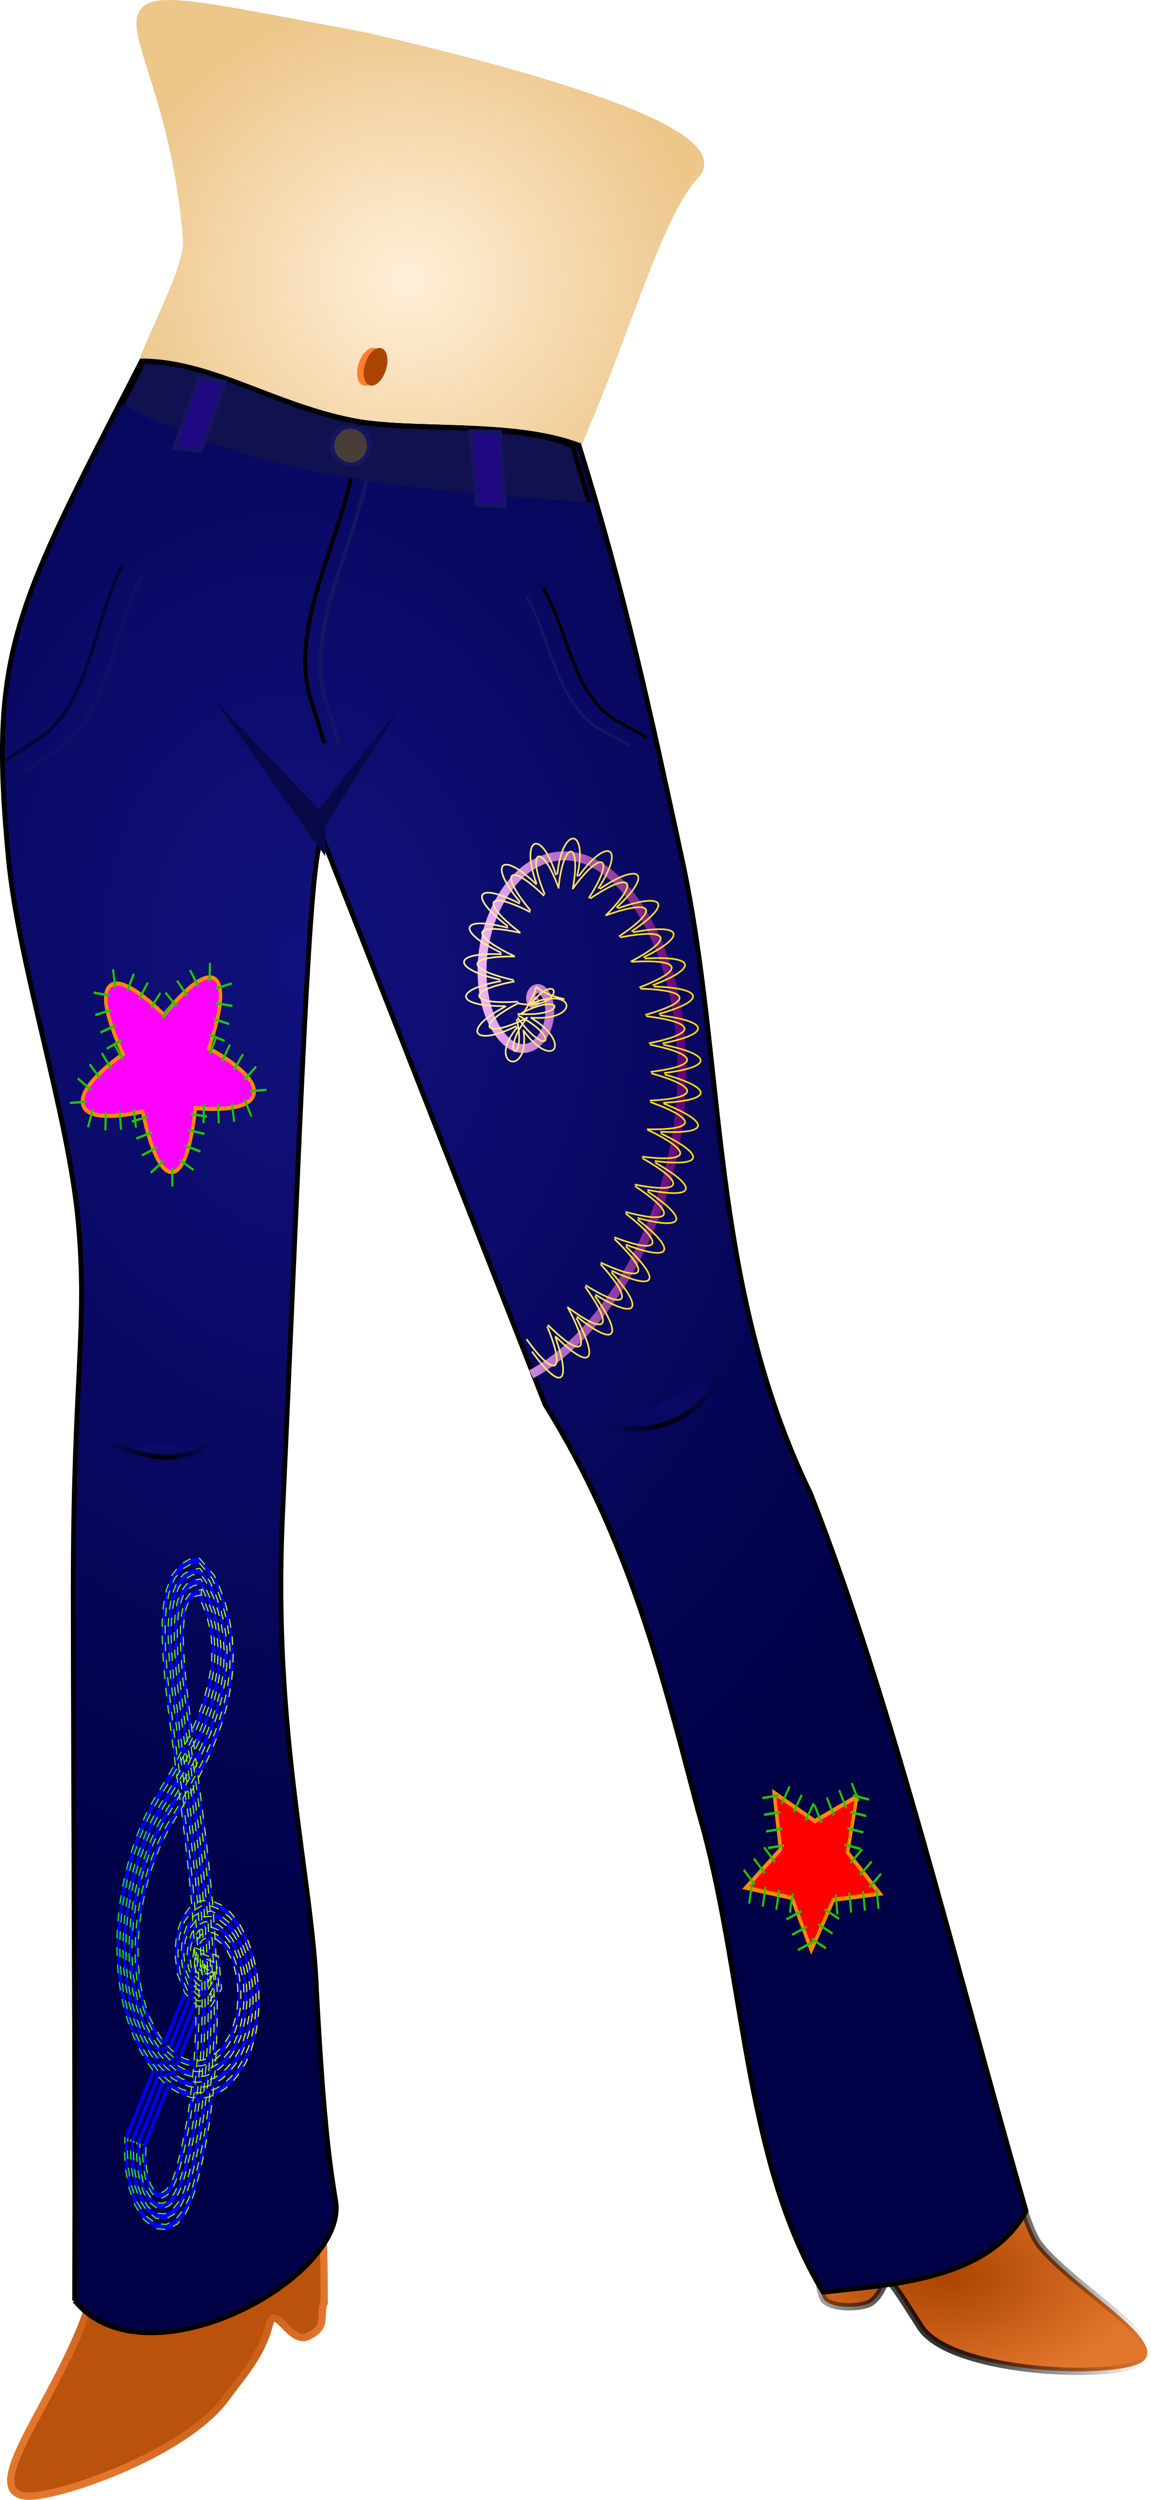 <?xml version="1.0"?>
<svg xmlns:rdf="http://www.w3.org/1999/02/22-rdf-syntax-ns#" xmlns="http://www.w3.org/2000/svg" xmlns:cc="http://creativecommons.org/ns#" xmlns:xlink="http://www.w3.org/1999/xlink" xmlns:dc="http://purl.org/dc/elements/1.1/" xmlns:svg="http://www.w3.org/2000/svg" id="svg2" viewBox="0 0 349.68 758.91" version="1.0">
  <defs id="defs4">
    <linearGradient id="linearGradient3411">
      <stop id="stop3413" stop-color="#a40" offset="0"/>
      <stop id="stop3415" stop-color="#e3762d" offset="1"/>
    </linearGradient>
    <filter id="filter3489" y="-.361" width="1.349" x="-.174" height="1.722">
      <feGaussianBlur id="feGaussianBlur3491" stdDeviation="1.784"/>
    </filter>
    <filter id="filter3669" y="-.881" width="1.375" x="-.188" height="2.762">
      <feGaussianBlur id="feGaussianBlur3671" stdDeviation="1.418"/>
    </filter>
    <clipPath id="clipPath3818" clipPathUnits="userSpaceOnUse">
      <path id="path3820" stroke="#000" stroke-width="1px" fill="none" d="m547.86 5.219l-0.72 20.715c37.62 22.244 86.67 21.213 137.15 25l0.71-12.858-137.14-32.857z"/>
    </clipPath>
    <filter id="filter4019">
      <feGaussianBlur id="feGaussianBlur4021" stdDeviation="0.718"/>
    </filter>
    <filter id="filter4291" y="-.05" width="1.64" x="-.32" height="1.1">
      <feGaussianBlur id="feGaussianBlur4293" stdDeviation="1.437"/>
    </filter>
    <radialGradient id="radialGradient3810" gradientUnits="userSpaceOnUse" cy="235.94" cx="566.43" gradientTransform="matrix(1 0 0 .213 0 185.72)" r="9.071">
      <stop id="stop4241" stop-color="#0b0b6b" offset="0"/>
      <stop id="stop4243" stop-color="#0b0b6b" stop-opacity="0" offset="1"/>
    </radialGradient>
    <radialGradient id="radialGradient3812" gradientUnits="userSpaceOnUse" cy="235.94" cx="566.43" gradientTransform="matrix(1 -0 0 3.228 -0 -525.65)" r="9.071">
      <stop id="stop4233" offset="0"/>
      <stop id="stop4235" stop-opacity="0" offset="1"/>
    </radialGradient>
    <radialGradient id="radialGradient3814" gradientUnits="userSpaceOnUse" cy="226.37" cx="673.21" gradientTransform="matrix(1 0 0 .483 0 117.06)" r="12.286">
      <stop id="stop4225" stop-color="#0b0b6b" offset="0"/>
      <stop id="stop4227" stop-color="#0b0b6b" stop-opacity="0" offset="1"/>
    </radialGradient>
    <radialGradient id="radialGradient3816" gradientUnits="userSpaceOnUse" cy="226.37" cx="673.21" gradientTransform="matrix(1 1.8311e-8 -4.6103e-8 2.518 0 -343.56)" r="12.286">
      <stop id="stop4217" offset="0"/>
      <stop id="stop4219" stop-opacity="0" offset="1"/>
    </radialGradient>
    <linearGradient id="linearGradient3818" y2="266.23" gradientUnits="userSpaceOnUse" y1="266.23" x2="507.7" x1="444.24">
      <stop id="stop6748" stop-color="#f2b5ff" offset="0"/>
      <stop id="stop6750" stop-color="#5f0074" offset="1"/>
    </linearGradient>
    <linearGradient id="linearGradient3820" x1="524.71" gradientUnits="userSpaceOnUse" y1="245.94" gradientTransform="translate(-84.853 18.183)" x2="597.12" y2="245.94">
      <stop id="stop6756" stop-color="#fff19e" offset="0"/>
      <stop id="stop6758" stop-color="#ffd800" offset="1"/>
    </linearGradient>
    <linearGradient id="linearGradient2526" x1="-2.333" gradientUnits="userSpaceOnUse" y1="593.9" gradientTransform="matrix(.391 .108 -.005 .677 338.49 95.65)" x2="108.85" y2="593.9">
      <stop id="stop3161" stop-color="#0eff00" offset="0"/>
      <stop id="stop3163" stop-color="#faff00" offset="1"/>
    </linearGradient>
    <radialGradient id="radialGradient2529" gradientUnits="userSpaceOnUse" cy="170.25" cx="590" gradientTransform="matrix(2.031 -.279 .323 2.793 -862.64 -89.898)" r="110.44">
      <stop id="stop3327" stop-color="#11117e" offset="0"/>
      <stop id="stop3329" stop-color="#000046" offset="1"/>
    </radialGradient>
    <radialGradient id="radialGradient2532" gradientUnits="userSpaceOnUse" cy="12.638" cx="423.2" gradientTransform="matrix(1 0 0 .945 0 .7)" r="89.891">
      <stop id="stop3721" stop-color="#fff0d9" offset="0"/>
      <stop id="stop3723" stop-color="#edc68a" offset="1"/>
    </radialGradient>
    <radialGradient id="radialGradient2537" xlink:href="#linearGradient3411" gradientUnits="userSpaceOnUse" cy="613.21" cx="585.2" gradientTransform="matrix(1.202 -.049 .028 .694 -133.96 221.98)" r="50.949"/>
    <radialGradient id="radialGradient2539" gradientUnits="userSpaceOnUse" cy="613.54" cx="584.97" gradientTransform="matrix(1.229 -.05 .091 2.233 -187.77 -722.17)" r="49.839">
      <stop id="stop3405" offset="0"/>
      <stop id="stop3407" stop-opacity="0" offset="1"/>
    </radialGradient>
    <radialGradient id="radialGradient2542" xlink:href="#linearGradient3411" gradientUnits="userSpaceOnUse" cy="625.43" cx="353.65" gradientTransform="matrix(1 0 0 1.313 0 -195.68)" r="45.087"/>
  </defs>
  <g id="layer1" transform="translate(-299.15 72.271)">
    <path id="path3441" d="m397.63 626.29c-1.55 4.97 1.23 7.49-4.63 10.6-5.76 3.06-10.16-10.45-12.05-3.33-2.59 9.71-8.58 15.83-12.77 21.7-12.8 17.95-53.39 31.37-61.49 30.19-16.92-2.46 21.75-42.48 22.37-73.44 1.01-50.44 12.34-28.91 35.71-28.58 10.51 0.16 11.83-20.45 21.17-15.23 11.68 6.53 11.69 40.56 11.69 58.09z" stroke="url(#radialGradient2542)" stroke-linecap="round" stroke-width="2.219" fill="#ba520c"/>
    <path id="path3390" d="m567.6 523.16c-19.92 8.32 16.04 24.64 37.98 63.25 3.42 6.01 5.58 18.16 9.63 23.12 10.37 12.71 37.87 28.04 31.58 34.69-5.82 6.17-58.67 4.58-68.06-10.15-13.88-21.78-8.08-12.79-14.76-7.52-2.37 1.87-12.27 2.38-14.68-0.96-3.76-9.07 2.09-16.1 2.67-23.02-1.19-15.25 9.67-14.82 17.43-20.88 15.16-11.85-16.71-78.47-1.79-58.53z" stroke="url(#radialGradient2539)" stroke-linecap="round" stroke-width="2.219" fill="url(#radialGradient2537)"/>
    <path id="path2515" d="m455.87 95.382c-29.1 0.688-103.01-3.8-116.58-33.599-6.66-14.611 17.88-48.181 16.82-61.552-6.09-76.965-49.24-80.558 53.93-61.291 17.16 3.998 115.19 26.198 100.09 41.949-15.31 15.972-29.04 81.969-54.26 114.49z" stroke="url(#radialGradient2532)" stroke-linecap="round" stroke-width="2.773" fill="url(#radialGradient2532)"/>
    <path id="path3226" d="m321.84 626.17c0.25-71.08-0.41-151.02-0.43-215.78-0.03-64.76 4.5-79.65 1.46-112.15s-18.1-77.61-21.16-109.9c-5.95-62.84 1.41-75.1 40.43-150.98 21.34 0.387 40.57 13.3 63.86 17.945 18.81 3.752 48.41-0.122 69.04 7.591 13.99 44.734 21.96 82.484 31.27 125.47 13.42 61.96 7.89 128.54 39.1 192.8 24.77 62.93 44.13 143.56 65.45 217.76-11.61 21.58-42.93 22.42-61.64 24.66-24.67-40.52-23.77-98.06-37.98-146.17-10.82-41.09-20.87-82.17-46.48-123.26l-67.65-172.02c-4.1 2.67-6.64 86.13-12.17 206.5-2.96 64.59 9.11 109.64 10.34 143.17 1.97 36.31 3.61 50.78 5.84 64.12 3.89 23.32-57.63 56.72-79.28 30.24z" stroke="#000" stroke-linecap="round" stroke-width="1.476" fill="url(#radialGradient2529)"/>
    <path id="path9909" d="m358.14 524.52l0.54-5.36 6.84 2.43 0.97 9.83s-3.15 5.3-3.15 5.3l-4.23-0.01s-3.8-3.95-3.8-3.95-2.26-5.7-2.26-5.7l-0.8-6.49s0.57-5.87 0.57-5.87l1.69-4.89s2.45-3.28 2.45-3.28l2.98-1.71s3.32-0.09 3.32-0.09l3.11 1.29 2.93 2.42s2.66 3.43 2.66 3.43l2.24 4.26 1.7 4.64 1.23 5.26 0.63 5.06 0.11 5.25s-0.35 4.77-0.35 4.77l-0.81 4.72-1.18 4.13s-1.64 3.87-1.64 3.87l-1.91 3.17-2.03 2.56-2.36 2.21-2.41 1.55-2.7 1.03-2.65 0.36s-2.88-0.29-2.88-0.29-2.88-0.97-2.88-0.97l-2.67-1.54-2.74-2.24s-2.59-2.81-2.59-2.81l-2.28-3.13-2.09-3.52-1.99-4.17-1.61-4.3s-1.37-4.73-1.37-4.73l-0.97-4.68-0.68-4.92s-0.36-4.7-0.36-4.7l-0.09-4.79 0.15-4.52s0.36-4.4 0.36-4.4l0.57-4.43 0.68-4.03 0.88-4.09 0.96-3.77 1.14-3.79 1.25-3.64 1.33-3.34 1.49-3.32 1.62-3.17 1.67-2.82 1.59-2.62 1.61-2.67 1.5-2.6 1.51-2.72s1.47-2.77 1.47-2.77 1.42-2.83 1.42-2.83l1.37-2.9 1.25-2.87 1.22-3.07 1.06-2.99 0.98-3.22 0.8-3.27 0.58-3.22 0.36-3.26 0.09-3.27-0.2-3.26-0.5-3.22-0.87-3.35-1.07-3.02-1.3-2.9 0.98-0.64s-1.81 0.28-1.81 0.28-1.41 0.8-1.41 0.8l-1.07 1.41-0.69 1.86-0.49 2.74-0.24 3.39-0.01 3.69s0.16 3.79 0.16 3.79 0.27 3.91 0.27 3.91l0.37 4.08 0.44 4.05 0.48 4.06 0.51 4.11 0.54 4.18 0.55 4.13 0.55 4.18 0.56 4.18 0.56 4.2 0.55 4.24 0.53 4.18 0.52 4.27 0.49 4.19 0.48 4.29 0.44 4.19 0.43 4.29s0.39 4.35 0.39 4.35 0.34 4.28 0.34 4.28 0.31 4.29 0.31 4.29l0.26 4.29s0.21 4.29 0.21 4.29l0.17 4.29 0.12 4.29 0.06 4.29v4.28l-0.07 4.27-0.12 4.25-0.2 4.24s-0.27 4.21-0.27 4.21-0.34 4.19-0.34 4.19l-0.41 4.15-0.5 4.11-0.57 4.07-0.67 4.06-0.74 3.95-0.82 3.9-0.91 3.82-0.99 3.75s-1.35 4.11-1.35 4.11l-1.82 3.66s-2.32 2.87-2.32 2.87l-3.13 1.73-3.53-0.32-3.44-2.61s-2.8-4.46-2.8-4.46l-1.88-5.44-0.95-5.26-0.35-5.2 0.11-4.84m21.98-51.7l0.28-4.34 5.49 2.04s0.79 8.17 0.79 8.17l-2.69 4.53-3.69-0.02s-3.33-3.46-3.33-3.46-2.03-5.11-2.03-5.11l-0.71-5.82 0.52-5.33 1.54-4.44 2.25-3.02 2.75-1.57s3.04-0.08 3.04-0.08l2.9 1.2 2.74 2.26s2.49 3.2 2.49 3.2l2.1 3.99 1.6 4.38 1.15 4.92 0.59 4.8 0.11 4.94s-0.33 4.57-0.33 4.57l-0.78 4.45-1.12 3.96-1.55 3.66s-1.82 3.02-1.82 3.02l-1.97 2.48-2.25 2.11-2.33 1.49s-2.57 0.99-2.57 0.99-2.56 0.34-2.56 0.34-2.73-0.28-2.73-0.28-2.74-0.92-2.74-0.92l-2.59-1.48-2.6-2.13-2.47-2.68s-2.2-3.03-2.2-3.03-2.02-3.4-2.02-3.4-1.89-3.96-1.89-3.96-1.56-4.13-1.56-4.13l-1.29-4.51-0.94-4.51-0.65-4.7s-0.35-4.56-0.35-4.56l-0.08-4.61s0.14-4.4 0.14-4.4 0.35-4.3 0.35-4.3l0.55-4.29 0.68-3.97 0.85-3.98 0.94-3.72 1.12-3.69 1.22-3.56 1.31-3.3 1.46-3.25s1.58-3.08 1.58-3.08l1.64-2.79 1.6-2.64 1.61-2.66s1.52-2.64 1.52-2.64 1.52-2.73 1.52-2.73l1.48-2.8 1.44-2.85 1.38-2.93 1.28-2.93 1.23-3.1 1.1-3.09 0.99-3.28 0.83-3.38 0.61-3.38 0.38-3.47 0.09-3.51s-0.22-3.53-0.22-3.53l-0.55-3.48-0.91-3.54-1.15-3.23-1.37-3.09 0.17-1.29s-1.95 0.31-1.95 0.31-1.62 0.93-1.62 0.93l-1.28 1.66-0.83 2.25-0.55 3.05-0.25 3.58-0.01 3.82 0.16 3.9 0.28 3.99 0.37 4.11 0.45 4.1 0.48 4.09 0.51 4.13 0.54 4.18 0.55 4.15 0.56 4.18 0.55 4.17 0.56 4.2 0.55 4.22 0.53 4.18 0.52 4.25 0.49 4.18 0.47 4.27 0.45 4.19s0.42 4.26 0.42 4.26l0.38 4.31 0.35 4.25 0.3 4.26s0.26 4.26 0.26 4.26 0.21 4.27 0.21 4.27l0.17 4.26 0.11 4.26 0.06 4.25v4.24l-0.06 4.23-0.13 4.21-0.19 4.2s-0.26 4.17-0.26 4.17-0.34 4.14-0.34 4.14l-0.41 4.1-0.49 4.07-0.57 4.02-0.65 3.99-0.74 3.91-0.81 3.85-0.9 3.77-0.97 3.7-1.28 3.9s-1.71 3.45-1.71 3.45-2.18 2.69-2.18 2.69l-2.85 1.59-3.2-0.29-3.11-2.36-2.54-4.05s-1.71-4.97-1.71-4.97l-0.9-4.93s-0.33-4.91-0.33-4.91l0.1-4.64m21.99-51.83l0.02-3.3 4.15 1.64s0.61 6.51 0.61 6.51-2.24 3.77-2.24 3.77-3.15-0.04-3.15-0.04-2.86-2.96-2.86-2.96-1.79-4.52-1.79-4.52l-0.63-5.16 0.48-4.79 1.38-3.99s2.05-2.75 2.05-2.75l2.51-1.43 2.77-0.08 2.69 1.11 2.56 2.1s2.31 2.98 2.31 2.98 1.95 3.71 1.95 3.71l1.51 4.13 1.07 4.57 0.56 4.55 0.1 4.63s-0.32 4.35-0.32 4.35l-0.73 4.2-1.08 3.78-1.45 3.44-1.74 2.88s-1.9 2.4-1.9 2.4l-2.14 2-2.25 1.45s-2.44 0.93-2.44 0.93l-2.47 0.34s-2.59-0.27-2.59-0.27-2.6-0.87-2.6-0.87l-2.49-1.43-2.48-2.03-2.34-2.53-2.13-2.93s-1.95-3.28-1.95-3.28-1.79-3.76-1.79-3.76l-1.49-3.96-1.23-4.29-0.9-4.34-0.62-4.49s-0.34-4.41-0.34-4.41l-0.08-4.43 0.14-4.29s0.34-4.19 0.34-4.19l0.53-4.14 0.67-3.91 0.83-3.88 0.93-3.67s1.09-3.6 1.09-3.6l1.2-3.48 1.29-3.26s1.42-3.16 1.42-3.16 1.54-3.01 1.54-3.01l1.62-2.76 1.6-2.64 1.61-2.66 1.55-2.67 1.53-2.76 1.49-2.81 1.44-2.88s1.4-2.95 1.4-2.95 1.31-2.99 1.31-2.99 1.24-3.14 1.24-3.14l1.13-3.18 1.02-3.36 0.85-3.47 0.64-3.56 0.4-3.66 0.1-3.76-0.25-3.79-0.59-3.75-0.96-3.73-1.23-3.45-1.45-3.26-0.62-1.94s-2.1 0.33-2.1 0.33l-1.84 1.05-1.47 1.92-0.99 2.65-0.6 3.35s-0.26 3.76-0.26 3.76l-0.01 3.96s0.16 4.01 0.16 4.01 0.29 4.07 0.29 4.07 0.37 4.15 0.37 4.15l0.45 4.13 0.48 4.13 0.52 4.15 0.54 4.18 0.55 4.16 0.56 4.18 0.56 4.18 0.55 4.19 0.55 4.2 0.53 4.19 0.51 4.21 0.49 4.19 0.47 4.24 0.45 4.19s0.42 4.23 0.42 4.23 0.38 4.26 0.38 4.26 0.34 4.24 0.34 4.24l0.3 4.23s0.26 4.23 0.26 4.23 0.21 4.24 0.21 4.24 0.17 4.22 0.17 4.22l0.11 4.23 0.06 4.22v4.2l-0.06 4.19-0.13 4.18-0.19 4.15-0.26 4.12s-0.33 4.1-0.33 4.1l-0.41 4.06-0.49 4.01-0.56 3.97-0.64 3.94-0.73 3.86-0.8 3.79-0.88 3.73-0.97 3.65-1.21 3.69s-1.6 3.25-1.6 3.25-2.03 2.51-2.03 2.51l-2.58 1.43-2.87-0.25-2.78-2.11s-2.27-3.64-2.27-3.64l-1.55-4.49-0.84-4.61s-0.31-4.63-0.31-4.63l0.1-4.42m21.99-51.96l-0.25-2.27 2.81 1.24s0.43 4.84 0.43 4.84l-1.78 3.01s-2.6-0.05-2.6-0.05-2.4-2.47-2.4-2.47l-1.56-3.93-0.53-4.49 0.42-4.25 1.22-3.55s1.86-2.48 1.86-2.48l2.27-1.29 2.5-0.07 2.48 1.02 2.37 1.94 2.14 2.76 1.81 3.43 1.41 3.87 0.99 4.22 0.53 4.31 0.09 4.31-0.31 4.15-0.69 3.94-1.02 3.6-1.37 3.22-1.65 2.74-1.83 2.31-2.03 1.91-2.16 1.39-2.31 0.89s-2.38 0.32-2.38 0.32-2.46-0.25-2.46-0.25-2.46-0.82-2.46-0.82l-2.4-1.38-2.34-1.92-2.22-2.4-2.05-2.82s-1.88-3.17-1.88-3.17l-1.69-3.54s-1.43-3.81-1.43-3.81l-1.17-4.05-0.87-4.18-0.59-4.28s-0.32-4.26-0.32-4.26l-0.08-4.26 0.14-4.16s0.33-4.08 0.33-4.08l0.51-4.01 0.66-3.85 0.81-3.77 0.92-3.62 1.06-3.51 1.17-3.39 1.27-3.22 1.39-3.09 1.5-2.93 1.6-2.72s1.61-2.65 1.61-2.65l1.61-2.66 1.56-2.71 1.54-2.78 1.5-2.83 1.46-2.9 1.41-2.97s1.33-3.06 1.33-3.06l1.26-3.18 1.16-3.27 1.04-3.43 0.88-3.57 0.67-3.72 0.42-3.87 0.1-4-0.26-4.05-0.65-4.02-1-3.91-1.3-3.67s-1.54-3.44-1.54-3.44l-1.41-2.6-2.25 0.36-2.05 1.17-1.68 2.18-1.14 3.05-0.65 3.65s-0.27 3.95-0.27 3.95l-0.01 4.08s0.16 4.13 0.16 4.13 0.29 4.15 0.29 4.15l0.38 4.18 0.45 4.17 0.49 4.17 0.52 4.17 0.54 4.18 0.55 4.18 0.56 4.17 0.56 4.18 0.55 4.19 0.55 4.18 0.52 4.19 0.52 4.19 0.49 4.19 0.47 4.21 0.44 4.19 0.42 4.2s0.38 4.22 0.38 4.22 0.33 4.21 0.33 4.21l0.3 4.2s0.26 4.21 0.26 4.21l0.21 4.2 0.17 4.2 0.11 4.19 0.06 4.18v4.17l-0.06 4.15-0.13 4.14s-0.19 4.11-0.19 4.11-0.26 4.08-0.26 4.08-0.33 4.05-0.33 4.05l-0.4 4.01-0.48 3.97-0.56 3.92-0.63 3.88-0.71 3.81-0.8 3.74-0.87 3.67-0.95 3.6-1.14 3.5-1.5 3.04s-1.88 2.33-1.88 2.33l-2.3 1.28-2.54-0.21-2.45-1.87-2.01-3.22-1.39-4.03-0.78-4.28s-0.29-4.34-0.29-4.34l0.1-4.22m22-52.09l-0.52-1.24 1.46 0.85s0.26 3.18 0.26 3.18l-1.33 2.24-2.06-0.06-1.93-1.98-1.32-3.34-0.45-3.82 0.37-3.7 1.07-3.11 1.66-2.21 2.04-1.16 2.22-0.06 2.27 0.93 2.18 1.79s1.97 2.53 1.97 2.53l1.66 3.15 1.32 3.62 0.91 3.87 0.49 4.05 0.09 4.01s-0.29 3.93-0.29 3.93l-0.65 3.69-0.97 3.42-1.28 3.01s-1.56 2.59-1.56 2.59l-1.77 2.23-1.92 1.81-2.08 1.34-2.18 0.84-2.29 0.31-2.32-0.24s-2.32-0.78-2.32-0.78l-2.31-1.32-2.2-1.82-2.1-2.26-1.98-2.71-1.81-3.05-1.58-3.34-1.37-3.64-1.1-3.83-0.84-4.01-0.56-4.06s-0.31-4.12-0.31-4.12l-0.08-4.08s0.14-4.05 0.14-4.05 0.32-3.97 0.32-3.97l0.49-3.86 0.65-3.8 0.79-3.66 0.91-3.57 1.03-3.42 1.14-3.3 1.26-3.18 1.35-3.01 1.46-2.86 1.57-2.68 1.62-2.66 1.61-2.67 1.59-2.74 1.54-2.79 1.52-2.85 1.47-2.93 1.42-3 1.36-3.12s1.27-3.21 1.27-3.21l1.19-3.37 1.06-3.49 0.91-3.68 0.7-3.88 0.43-4.08 0.11-4.23s-0.28-4.32-0.28-4.32l-0.69-4.29-1.05-4.1-1.38-3.88s-1.61-3.62-1.61-3.62l-2.21-3.25s-2.4 0.38-2.4 0.38l-2.26 1.29s-1.88 2.44-1.88 2.44l-1.29 3.45-0.71 3.95s-0.28 4.14-0.28 4.14l-0.02 4.21s0.18 4.24 0.18 4.24 0.29 4.23 0.29 4.23l0.38 4.21 0.46 4.21 0.49 4.21 0.52 4.19 0.54 4.18 0.56 4.19 0.55 4.18 0.56 4.18 0.55 4.17 0.55 4.17 0.52 4.19 0.52 4.17 0.49 4.19 0.46 4.17 0.45 4.19 0.41 4.18s0.37 4.18 0.37 4.18l0.34 4.18s0.3 4.18 0.3 4.18l0.25 4.18 0.21 4.17s0.17 4.17 0.17 4.17l0.11 4.16 0.05 4.14v4.13l-0.06 4.12-0.12 4.09-0.19 4.07-0.25 4.04s-0.33 4-0.33 4l-0.4 3.97-0.47 3.92-0.55 3.87-0.63 3.82-0.7 3.75-0.79 3.7-0.86 3.62-0.93 3.55-1.08 3.29-1.39 2.84s-1.74 2.15-1.74 2.15l-2.02 1.12-2.2-0.17-2.12-1.62-1.75-2.81-1.23-3.55-0.72-3.97-0.27-4.04 0.1-4.01m22-52.22l-0.78-0.21 0.11 0.45 0.08 1.52-0.87 1.48s-1.52-0.08-1.52-0.08-1.46-1.49-1.46-1.49l-1.09-2.75-0.36-3.16 0.32-3.15 0.92-2.66 1.46-1.95 1.8-1.01 1.94-0.06s2.08 0.84 2.08 0.84l1.99 1.63 1.79 2.3 1.51 2.88 1.23 3.36 0.82 3.53 0.47 3.8 0.08 3.7s-0.28 3.72-0.28 3.72l-0.6 3.42-0.93 3.25-1.19 2.79-1.47 2.45-1.7 2.15-1.81 1.7-2 1.29s-2.05 0.8-2.05 0.8l-2.2 0.29-2.17-0.23s-2.19-0.72-2.19-0.72l-2.21-1.27-2.08-1.71-1.98-2.12s-1.89-2.61-1.89-2.61-1.74-2.94-1.74-2.94l-1.49-3.13s-1.31-3.47-1.31-3.47l-1.03-3.6-0.8-3.84-0.53-3.86s-0.3-3.97-0.3-3.97l-0.07-3.9 0.13-3.93 0.31-3.87 0.48-3.71 0.64-3.74 0.76-3.56 0.89-3.52 1.01-3.33 1.11-3.22 1.24-3.13 1.32-2.94 1.41-2.78 1.56-2.64s1.62-2.67 1.62-2.67l1.61-2.67 1.61-2.78 1.56-2.81s1.52-2.87 1.52-2.87l1.48-2.94 1.44-3.03s1.38-3.18 1.38-3.18l1.29-3.26 1.23-3.45 1.08-3.57 0.93-3.78 0.72-4.04 0.46-4.28 0.11-4.48-0.3-4.59-0.73-4.55-1.1-4.28-1.46-4.11-1.69-3.79s-3-3.91-3-3.91-2.55 0.4-2.55 0.4l-2.48 1.43s-2.08 2.69-2.08 2.69l-1.44 3.84-0.76 4.25s-0.3 4.33-0.3 4.33l-0.01 4.34s0.18 4.35 0.18 4.35l0.3 4.32 0.38 4.24 0.46 4.25 0.5 4.25 0.52 4.21 0.54 4.19 0.56 4.19 0.56 4.18 0.56 4.18 0.54 4.17 0.55 4.16 0.52 4.18 0.51 4.15 0.49 4.19 0.46 4.14 0.45 4.19 0.41 4.15s0.37 4.13 0.37 4.13l0.33 4.16s0.3 4.16 0.3 4.16l0.25 4.15s0.21 4.14 0.21 4.14l0.16 4.14 0.12 4.12 0.05 4.11v4.09l-0.06 4.08-0.12 4.05s-0.19 4.03-0.19 4.03l-0.25 3.99-0.32 3.96-0.4 3.92-0.47 3.88-0.54 3.82-0.62 3.75-0.69 3.71-0.77 3.65-0.85 3.57-0.93 3.5-1 3.08s-1.29 2.63-1.29 2.63l-1.59 1.97-1.74 0.98-1.87-0.14-1.79-1.37s-1.49-2.4-1.49-2.4l-1.06-3.08-0.67-3.64-0.24-3.75 0.09-3.81m22-52.35l-1.04 0.83s-1.24 0.05-1.24 0.05l-0.1-0.15-0.41 0.72-0.98-0.09-0.99-1-0.85-2.16-0.28-2.49 0.28-2.61 0.76-2.21 1.26-1.69 1.56-0.87 1.67-0.05 1.87 0.75 1.8 1.47s1.62 2.08 1.62 2.08l1.37 2.6 1.13 3.11 0.74 3.17 0.44 3.55 0.06 3.39-0.26 3.51-0.56 3.17-0.87 3.07-1.1 2.58-1.39 2.31-1.63 2.06-1.7 1.6-1.92 1.24s-1.92 0.74-1.92 0.74-2.1 0.29-2.1 0.29-2.04-0.22-2.04-0.22l-2.04-0.67-2.13-1.22-1.94-1.6-1.86-1.99-1.82-2.5-1.67-2.83s-1.38-2.92-1.38-2.92l-1.25-3.3-0.97-3.38-0.76-3.67-0.5-3.65s-0.29-3.82-0.29-3.82l-0.07-3.73 0.13-3.81s0.3-3.76 0.3-3.76l0.46-3.57 0.63-3.68 0.73-3.45 0.89-3.47 0.98-3.24s1.08-3.13 1.08-3.13l1.22-3.1 1.29-2.85 1.37-2.7 1.54-2.61 1.63-2.69 1.61-2.66s1.62-2.81 1.62-2.81 1.57-2.83 1.57-2.83l1.53-2.89 1.5-2.97 1.44-3.06 1.42-3.24s1.31-3.29 1.31-3.29l1.25-3.55 1.1-3.64 0.95-3.87 0.76-4.22 0.48-4.48 0.11-4.72s-0.32-4.85-0.32-4.85l-0.78-4.82-1.15-4.47-1.52-4.32s-1.78-3.97-1.78-3.97-3.8-4.57-3.8-4.57l-2.69 0.43-2.69 1.55s-2.28 2.95-2.28 2.95l-1.6 4.24-0.8 4.55-0.32 4.52-0.01 4.47 0.18 4.46s0.31 4.4 0.31 4.4 0.38 4.28 0.38 4.28l0.47 4.28 0.5 4.28 0.52 4.25 0.54 4.18 0.56 4.21 0.56 4.18 0.56 4.17 0.55 4.17 0.54 4.14 0.52 4.18 0.51 4.13 0.49 4.18 0.46 4.12 0.44 4.19s0.41 4.12 0.41 4.12l0.37 4.09 0.33 4.13s0.29 4.13 0.29 4.13 0.26 4.13 0.26 4.13l0.2 4.11 0.16 4.1 0.11 4.09 0.06 4.08v4.06l-0.06 4.03-0.12 4.01-0.19 3.99-0.25 3.95s-0.32 3.91-0.32 3.91l-0.39 3.88-0.46 3.82-0.54 3.78-0.6 3.69-0.69 3.66-0.76 3.59-0.84 3.53-0.91 3.45-0.94 2.88-1.17 2.42-1.45 1.79s-1.47 0.83-1.47 0.83l-1.53-0.11-1.46-1.12-1.23-1.99-0.9-2.61-0.6-3.31s-0.23-3.46-0.23-3.46l0.09-3.6m22.01-52.48l-1.31 1.85s-2.59-0.34-2.59-0.34l-0.27-1.81 0.05-0.05-0.45-0.09-0.51-0.52-0.63-1.57-0.18-1.82 0.22-2.07 0.61-1.77 1.06-1.41 1.33-0.74 1.39-0.04 1.66 0.66 1.61 1.32s1.45 1.85 1.45 1.85l1.22 2.32 1.04 2.85 0.66 2.83 0.4 3.3 0.06 3.08-0.25 3.3-0.51 2.91-0.83 2.89-1 2.36-1.31 2.17s-1.57 1.98-1.57 1.98l-1.57 1.5-1.84 1.18-1.79 0.7s-2.02 0.27-2.02 0.27-1.9-0.2-1.9-0.2l-1.9-0.63-2.03-1.16-1.82-1.5s-1.73-1.85-1.73-1.85-1.74-2.39-1.74-2.39-1.6-2.71-1.6-2.71l-1.29-2.71-1.18-3.15-0.9-3.14-0.73-3.51-0.48-3.43s-0.27-3.68-0.27-3.68l-0.07-3.55 0.13-3.69s0.29-3.65 0.29-3.65l0.44-3.43 0.62-3.62 0.71-3.35 0.88-3.42 0.95-3.15 1.05-3.04 1.21-3.06 1.25-2.78 1.33-2.62 1.52-2.57s1.63-2.7 1.63-2.7l1.61-2.66 1.65-2.85 1.58-2.85 1.54-2.91 1.5-2.99 1.46-3.08 1.44-3.31s1.33-3.33 1.33-3.33l1.28-3.63 1.12-3.71 0.98-3.98 0.79-4.38 0.5-4.69 0.11-4.96s-0.34-5.11-0.34-5.11l-0.82-5.08-1.2-4.66s-1.6-4.55-1.6-4.55-1.85-4.14-1.85-4.14-4.6-5.22-4.6-5.22l-2.84 0.45-2.91 1.67s-2.47 3.2-2.47 3.2-1.75 4.65-1.75 4.65l-0.86 4.85s-0.33 4.71-0.33 4.71l-0.01 4.6 0.18 4.57s0.31 4.48 0.31 4.48 0.39 4.31 0.39 4.31l0.47 4.33 0.5 4.31 0.53 4.27 0.54 4.18 0.56 4.22 0.56 4.18 0.56 4.18 0.55 4.15 0.54 4.13 0.52 4.18 0.51 4.11 0.49 4.18 0.45 4.09 0.45 4.19 0.4 4.09 0.36 4.05s0.33 4.11 0.33 4.11 0.3 4.1 0.3 4.1l0.25 4.09 0.2 4.09s0.16 4.07 0.16 4.07l0.11 4.06 0.06 4.04v4.02l-0.06 3.99-0.12 3.98-0.19 3.94s-0.24 3.91-0.24 3.91-0.32 3.87-0.32 3.87l-0.39 3.82-0.46 3.78-0.53 3.73-0.59 3.63-0.68 3.61-0.75 3.54-0.83 3.47-0.89 3.4-0.87 2.68-1.07 2.22-1.3 1.61s-1.19 0.67-1.19 0.67l-1.21-0.07-1.13-0.86-0.96-1.58-0.74-2.14-0.54-2.99-0.21-3.17 0.09-3.4" fill-rule="evenodd" stroke="url(#linearGradient2526)" stroke-dasharray="2.643, 2.643" stroke-width=".33" fill="#00f"/>
    <g id="g3301" transform="matrix(4.967 0 0 6.037 -2176.1 55.537)">
      <path id="path11677" d="m550.75 69.167l-0.57 2.81 1.98 2.078-2.85 0.309-1.35 2.526-1.18-2.619s-2.82-0.517-2.82-0.517l2.12-1.927-0.39-2.846 2.49 1.428 2.57-1.242v0" stroke="#ff8a00" stroke-linecap="round" stroke-width=".212" fill="#f00"/>
      <path id="path9468" d="m551.15 70.974s-1.47-0.308-1.47-0.308m1.39 1.158l-1.09 1.039m2.25 0.184l-1.08 1.039m0.09 0.826l-0.17-1.496m-1.51 1.678l-0.16-1.497m-0.14 2.462s-1.33-0.715-1.33-0.715m-0.79 1.546s1.37-0.616 1.37-0.616m-2.07-0.925s1.37-0.616 1.37-0.616m-1.99 0.126l0.26-1.481m-1.92 1.178l0.26-1.482m0.03-0.785l1.01 1.116m-0.15-1.646l1.49-0.2m-1.72-1.474l1.49-0.2m0.07-1.221l-0.74 1.306m2.21-0.466l-0.75 1.306m1.55-1.591l0.65 1.357m1.93-1.255s-1.47-0.308-1.47-0.308m1.3 1.135s-1.47-0.309-1.47-0.309m1.13 1.962s-1.47-0.309-1.47-0.309m2.14 0.943l-1.08 1.039m1.5 1.348l-0.16-1.497m-1.51 1.678l-0.17-1.497m-0.57 1.81s-1.33-0.715-1.33-0.715m0.53 2.201l-1.32-0.715m-0.75 0.033s1.37-0.617 1.37-0.617m-1.51-0.492l0.26-1.481m-1.92 1.177l0.26-1.481m-1.42-0.37l1.01 1.116m0.23-2.25l1.01 1.116m-0.88-1.916s1.48-0.2 1.48-0.2m-1.71-1.474s1.48-0.2 1.48-0.2m0.93 0.036l-0.75 1.306m1.52-0.806l0.66 1.358m0.86-2.089l0.65 1.358m0.11-1.723l0.65 1.358m0.07 1.128s-1.47-0.308-1.47-0.308m1.39 1.158l-1.09 1.039m2.25 0.184l-1.08 1.039m0.09 0.826l-0.17-1.496m-1.51 1.678l-0.16-1.497m-0.14 2.462s-1.33-0.715-1.33-0.715m-0.79 1.546s1.37-0.616 1.37-0.616m-2.07-0.925s1.37-0.616 1.37-0.616m-1.99 0.126l0.26-1.481m-1.92 1.178l0.26-1.482m0.03-0.785l1.01 1.116m-0.15-1.646l1.49-0.2m-1.72-1.474l1.49-0.2m0.07-1.221l-0.74 1.306m2.21-0.466l-0.75 1.306m1.55-1.591l0.65 1.357" fill-rule="evenodd" stroke="#1fc600" stroke-dasharray="0.999, 0.999" stroke-width=".125" fill="#008000"/>
    </g>
    <g id="g3305" transform="matrix(5.05 0 0 5.87 -2524.1 -214.51)">
      <path id="path11679" d="m569.42 84.847c-1.08 0.061-1.78-3.135-1.78-3.135s-3.19 0.692-3.58-0.315c-0.4-1.007 2.41-2.657 2.41-2.657s-1.65-2.826-0.81-3.51c0.83-0.684 3.27 1.493 3.27 1.493s2.17-2.439 3.07-1.854c0.91 0.584-0.39 3.579-0.39 3.579s2.99 1.319 2.72 2.364-3.52 0.719-3.52 0.719-0.32 3.255-1.39 3.316v0" stroke="#ff8a00" stroke-linecap="round" stroke-width=".212" fill="#f0f"/>
      <path id="path5437" d="m567.6 83.985l1.36-0.624m-1.97-1.126s1.46-0.378 1.46-0.378m-2.11 0.805l-0.12-1.502m-1.87 1.37l0.45-1.432m-1.06-1.097l1.21 0.904m0.23-2.213l0.87 1.232m-0.57-1.455s1.34-0.674 1.34-0.674m-2.03-1.072l1.46-0.381m-0.39-1.984l0.21 1.491m1.88-0.801l-0.78 1.284m2.25-0.178l-0.98 1.138m1.27-2.344l0.93 1.186m1.05-2.108l-0.03 1.505m1.38 0.723s-1.49-0.214-1.49-0.214m1.02 2.026s-1.42-0.517-1.42-0.517m1.74 0.705l-0.72 1.321m2.3-0.184l-1.08 1.034m0.79 1.545l-0.63-1.37m-1.33 1.727l-0.07-1.504m-0.64 1.155l-1.49-0.21m1.1 2.016s-1.43-0.464-1.43-0.464m-0.26 2.279l-0.02-1.505m-1.28 0.79l1.17-0.936m-2.04-0.837l1.42-0.48m-1.44-0.082l-0.22-1.489m-1.62 1.633l0.04-1.505m-2.17 0.082l1.5-0.082m-0.32-1.92l0.98 1.145m0.49-2.218l0.81 1.27m-1.63-1.834l1.39-0.568m-1.8-1.499l1.48 0.234m0.94-1.204l-0.61 1.374m2.21-0.389l-0.9 1.204m1.2-1.221l1.04 1.094m0.44-2.255l0.77 1.296m1.74-0.606l-1.44 0.401m1.28 1.699l-1.45-0.407m0.7 1.06l-0.65 1.353m2.24-0.454l-0.84 1.248m2.25 0.606s-1.49 0.089-1.49 0.089m-0.45 1.567l-0.22-1.491m-1.63 1.556l0.05-1.504m0.01 2.063s-1.47-0.314-1.47-0.314m0.81 2.175l-1.27-0.797m0 1.658l-0.02-1.505m-1.81-0.109l1.36-0.624m-1.97-1.126s1.46-0.378 1.46-0.378m-2.11 0.805l-0.12-1.502m-1.87 1.37l0.45-1.432m-1.06-1.097l1.21 0.904m0.23-2.213l0.87 1.232m-0.57-1.455s1.34-0.674 1.34-0.674m-2.03-1.072l1.46-0.381m-0.39-1.984l0.21 1.491m1.88-0.801l-0.78 1.284m2.25-0.178l-0.98 1.138m1.27-2.344l0.93 1.186m1.05-2.108l-0.03 1.505m1.38 0.723s-1.49-0.214-1.49-0.214m1.02 2.026s-1.42-0.517-1.42-0.517m1.74 0.705l-0.72 1.321m2.3-0.184l-1.08 1.034m0.79 1.545l-0.63-1.37m-1.33 1.727l-0.07-1.504m-0.64 1.155l-1.49-0.21m1.1 2.016s-1.43-0.464-1.43-0.464" fill-rule="evenodd" stroke="#1fc600" stroke-dasharray="0.999, 0.999" stroke-width=".125" fill="#008000"/>
    </g>
    <path id="path3317" d="m557.86 234.51c5.71 2.8 11.43 4.7 17.14 0" fill-rule="evenodd" transform="matrix(1.76 0 0 1.489 -649.05 16.663)" filter="url(#filter3669)" stroke="url(#radialGradient3812)" stroke-width="1px" fill="url(#radialGradient3810)"/>
    <path id="path3323" fill-rule="evenodd" fill="#080849" d="m397.99 178.39l-6.73 0.97 29.12-36.45-22.39 35.48z"/>
    <g id="g4341" stroke-width="1px" fill="none" transform="matrix(-1.161 -.207 -.242 1.233 1119.1 142.18)">
      <path id="path4247" filter="url(#filter4291)" stroke="#000" d="m605 41.648c-0.78 18.02 7.92 40.194 0 56.428l-6.43 11.434"/>
      <path id="path4249" stroke="#161562" d="m601 41.648c-0.78 18.02 7.92 40.194 0 56.428l-6.43 11.434"/>
    </g>
    <path id="path3321" d="m599.86 111.08v7.85l-24.29-31.425 24.29 23.575z" fill-rule="evenodd" transform="matrix(1.414 0 0 1.541 -450.25 4.396)" filter="url(#filter4019)" fill="#080849"/>
    <g id="g4353" opacity=".463" fill="none" transform="matrix(1.26 .7 -.642 1.373 -315.13 -376.93)">
      <path id="path4347" d="m605 41.648c-0.78 18.02 7.92 40.194 0 56.428l-6.43 11.434" transform="matrix(.758 0 0 .678 92.1 37.518)" filter="url(#filter4291)" stroke="#000" stroke-width="1px"/>
      <path id="path4349" stroke="#161562" stroke-width=".717px" d="m555.33 65.773c-0.59 12.225 6 27.269 0 38.287l-4.88 7.75"/>
    </g>
    <g id="g4357" fill="none" transform="matrix(-1.109 .531 .566 1.042 1037.6 -254.71)">
      <path id="path4359" d="m605 41.648c-0.78 18.02 7.92 40.194 0 56.428l-6.43 11.434" transform="matrix(.758 0 0 .678 92.1 37.518)" filter="url(#filter4291)" stroke="#000" stroke-width="1px"/>
      <path id="path4361" stroke="#161562" stroke-width=".717px" d="m555.33 65.773c-0.59 12.225 6 27.269 0 38.287l-4.88 7.75"/>
    </g>
    <path id="path3814" d="m551.54 392.32c0.18-46.12-7.36-86.87-7.38-128.89-0.01-42.02 3.19-51.68 1.04-72.77-2.15-21.08-12.8-50.36-14.96-71.31-4.21-40.769 1-48.724 28.59-97.964 15.08 0.254 28.68 8.633 45.15 11.647 13.3 2.434 34.22-0.079 48.81 4.925 9.89 29.029 15.53 53.518 22.11 81.412 9.49 40.2 5.57 83.4 27.64 125.1 17.52 40.83 31.2 93.15 46.28 141.3-8.21 14-23.28 10.84-36.51 12.29-17.45-26.29-23.88-59.92-33.93-91.14-7.64-26.66-14.75-53.31-32.86-79.97l-47.83-111.62c-2.9 1.74-4.69 55.88-8.6 133.99-2.1 41.91 6.44 71.14 7.31 92.89 1.39 23.56-2.73 34.77 0.59 43 3.79 9.41-29.96 23.28-45.45 7.11z" clip-path="url(#clipPath3818)" transform="matrix(1.385 0 0 1.542 -431.11 4.376)" stroke="#000" stroke-linecap="round" fill="#111150"/>
    <path id="path4375" d="m383.57 234.15a3.929 5.357 0 1 1 -7.86 0 3.929 5.357 0 1 1 7.86 0z" transform="matrix(1.444 0 0 1.051 -142.52 -183.07)" stroke="#161562" stroke-linecap="round" fill="#483e37"/>
    <rect id="rect4377" transform="matrix(.989 .15 -.332 .943 0 0)" height="22.363" width="8.12" stroke="#161562" stroke-linecap="round" y="-12.154" x="359.46" stroke-width="1.179" fill="#1f0881"/>
    <path id="rect4379" d="m441.98 58.603l9.1 0.252 1.41 22.473-8.39-0.251-2.12-22.474z" stroke="#161562" stroke-linecap="round" stroke-width="1.169" fill="#1f0881"/>
    <g id="g6815" transform="translate(0)">
      <path id="path3315" d="m661.43 231.65c8.26 0.58 17.13-0.06 23.57-10.72" fill-rule="evenodd" transform="matrix(1.414 0 0 1.541 -450.25 4.396)" filter="url(#filter3489)" stroke="url(#radialGradient3816)" stroke-width="1px" fill="url(#radialGradient3814)"/>
      <path id="path5302" stroke="url(#linearGradient3818)" stroke-width="2.7" fill="none" d="m461.45 231.67v0.01c0 0.01-0.01 0-0.01-0.01-0.02-0.02 0-0.06 0.01-0.08 0.05-0.07 0.13 0.01 0.16 0.08 0.1 0.25-0.03 0.55-0.16 0.68-0.37 0.35-0.81-0.14-0.98-0.68-0.44-1.36 0.22-2.89 0.98-3.46 1.75-1.33 3.64 0.88 4.32 3.46 1.46 5.53-1.19 11.33-4.32 13.31-6.3 4.01-12.74-3.9-14.84-13.31-4.03-18.01 4.55-36.05 14.84-41.67 18.84-10.3 37.37 13.27 42.89 41.67 9.45 48.6-15.95 98.36-43.8 113.26"/>
      <path id="path1052" stroke="url(#linearGradient3820)" stroke-width=".507" fill="none" d="m456.25 232.27c14.51 3.02 13.81-11.52 3.96 0.38m0.11-0.2c13.72-5.63 15.43 5.38 0.02 4.22m0.21 0.1c12.69 7.66 6.55 16.19-2.49 3.66m0.15 0.16c2.02 14.69-11.79 10.54-1.74-1.2m-0.47-0.16c-13.26 6.65-16.88 0.95-3.1-6.04m-0.25-0.03c-14.83 0.18-16.48-4.83-1.28-7.6m-0.26-0.42c-14.48-3.21-14.99-8.42 0.45-7.72m-0.16-0.47c-13.4-6.36-12.88-11.44 2.08-7.54m-0.06-0.49c-11.78-9.01-10.12-13.87 3.66-6.87m0.05-0.5c-9.59-11.32-6.03-16.06 5.04-5.28m-0.02-0.27c-5.06-13.93 1.39-17.32 5.94-2.55m0.38-0.31c1.48-14.76 9.48-14.4 6 0.66m0.49-0.08c8.68-12.02 14.35-9.19 5.95 3.78m0.48 0.09c12.26-8.34 16.41-4.74 5 5.69m0.45 0.22c13.97-4.99 17.04-1.58 4.18 6.98m0.41 0.28c14.56-2.79 17.1 0.79 3.23 7.61m0.37 0.34c14.81-0.88 16.83 2.59 2.4 8.14m0.34 0.37c14.82 0.45 16.4 4.16 1.52 8.34m0.31 0.39c14.71 1.84 15.99 5.5 0.84 8.53m0.27 0.42c14.53 2.95 15.51 6.69 0.17 8.58m0.24 0.44c14.28 4.02 14.95 7.8-0.49 8.58m0.22 0.26c13.76 5.54 14.29 9.37-1.14 8.53m0.16 0.47c13.34 6.48 13.56 10.32-1.78 8.43m0.13 0.48c12.86 7.38 12.75 11.2-2.43 8.27m0.1 0.48c12.33 8.24 11.88 12.02-3.06 8.06m0.07 0.5c11.74 9.06 10.81 13.09-3.64 7.59m0.01 0.5c10.74 10.23 9.67 13.94-4.34 7.41m-0.03 0.49c9.96 10.99 8.26 14.88-4.9 6.77m-0.08 0.49c8.62 12.07 6.47 15.9-5.52 6.15m-0.15 0.48c6.98 13.08 4.58 16.37-6.41 5.5m0.03 0.28c4.95 13.98 1.91 16.92-7.11 4.38m9.88-106.98c-14.01-3.24-4.37-8.01-12.89 4.88m-0.29-0.56c13.14-6.87 14.34 1.32-1.07 0.15m0.15 0.48c13.2 6.76 8.9 13.21-0.14 0.68m-0.27 0.42c3.34 14.44-6.17 11.68 3.25-0.57m-0.12 0.21c-13.25 6.65-16.17 2.39-2.39-4.6m-0.37-0.33c-14.79 1.06-16.22-3.36-1.01-6.12m-0.27-0.42c-14.48-3.21-15.07-7.3 0.38-7.16m-0.22-0.12c-13.4-6.36-13.18-10.42 1.9-7.05m-0.18-0.17c-11.78-9.01-10.59-13.13 3.19-6.13m0.04-0.5c-9.59-11.31-6.94-15.22 4.13-4.44m0.19-0.46c-5.79-13.65-0.99-16.31 4.27-1.78m-0.08-0.21c1.47-14.76 7.12-14.76 4.29 0.43m0.09-0.22c8.68-12.02 13.19-10.01 4.78 2.96m0.49 0.09c12.26-8.34 15.56-5.71 4.62 5.21m0.19-0.13c13.97-4.98 16.76-2.14 3.89 6.42m0.41 0.28c14.57-2.79 16.82 0.14 3.17 7.39m0.28 0.05c14.8-0.88 16.74 2.24 2.32 7.79m0.34 0.36c14.82 0.45 16.36 3.78 1.48 7.96m0.3 0.39c14.72 1.83 15.99 5.19 0.83 8.22m0.28 0.41c14.53 2.96 15.52 6.38 0.18 8.28m0.24 0.43c14.28 4.03 14.98 7.51-0.45 8.29m0.21 0.45c13.94 5.05 14.36 8.56-1.09 8.25m0.21 0.14c13.34 6.48 13.64 10.05-1.7 8.16m0.13 0.48c12.86 7.38 12.85 10.94-2.33 8m0.1 0.49c12.33 8.24 12 11.77-2.94 7.81m0.06 0.49c11.75 9.06 11.03 12.72-3.42 7.22m0.01 0.5c10.74 10.23 9.84 13.7-4.17 7.17m-0.02 0.49c9.96 10.99 8.56 14.51-4.59 6.4m-0.09 0.49c8.62 12.07 6.98 15.3-5.44 6.1m0.17 0.17c6.98 13.08 4.9 16.14-6.09 5.27m-0.19 0.46c5.68 13.7 2.73 16.41-6.29 3.86"/>
    </g>
    <path id="path3320" transform="matrix(.617 .196 -.316 .994 341.59 14.273)" fill="#ff7f2a" d="m119.2 2.445a5.051 5.556 0 1 1 -10.1 0 5.051 5.556 0 1 1 10.1 0z"/>
    <path id="path3322" transform="matrix(.617 .196 -.316 .994 343.59 14.273)" fill="#a40" d="m119.2 2.445a5.051 5.556 0 1 1 -10.1 0 5.051 5.556 0 1 1 10.1 0z"/>
  </g>
</svg>
